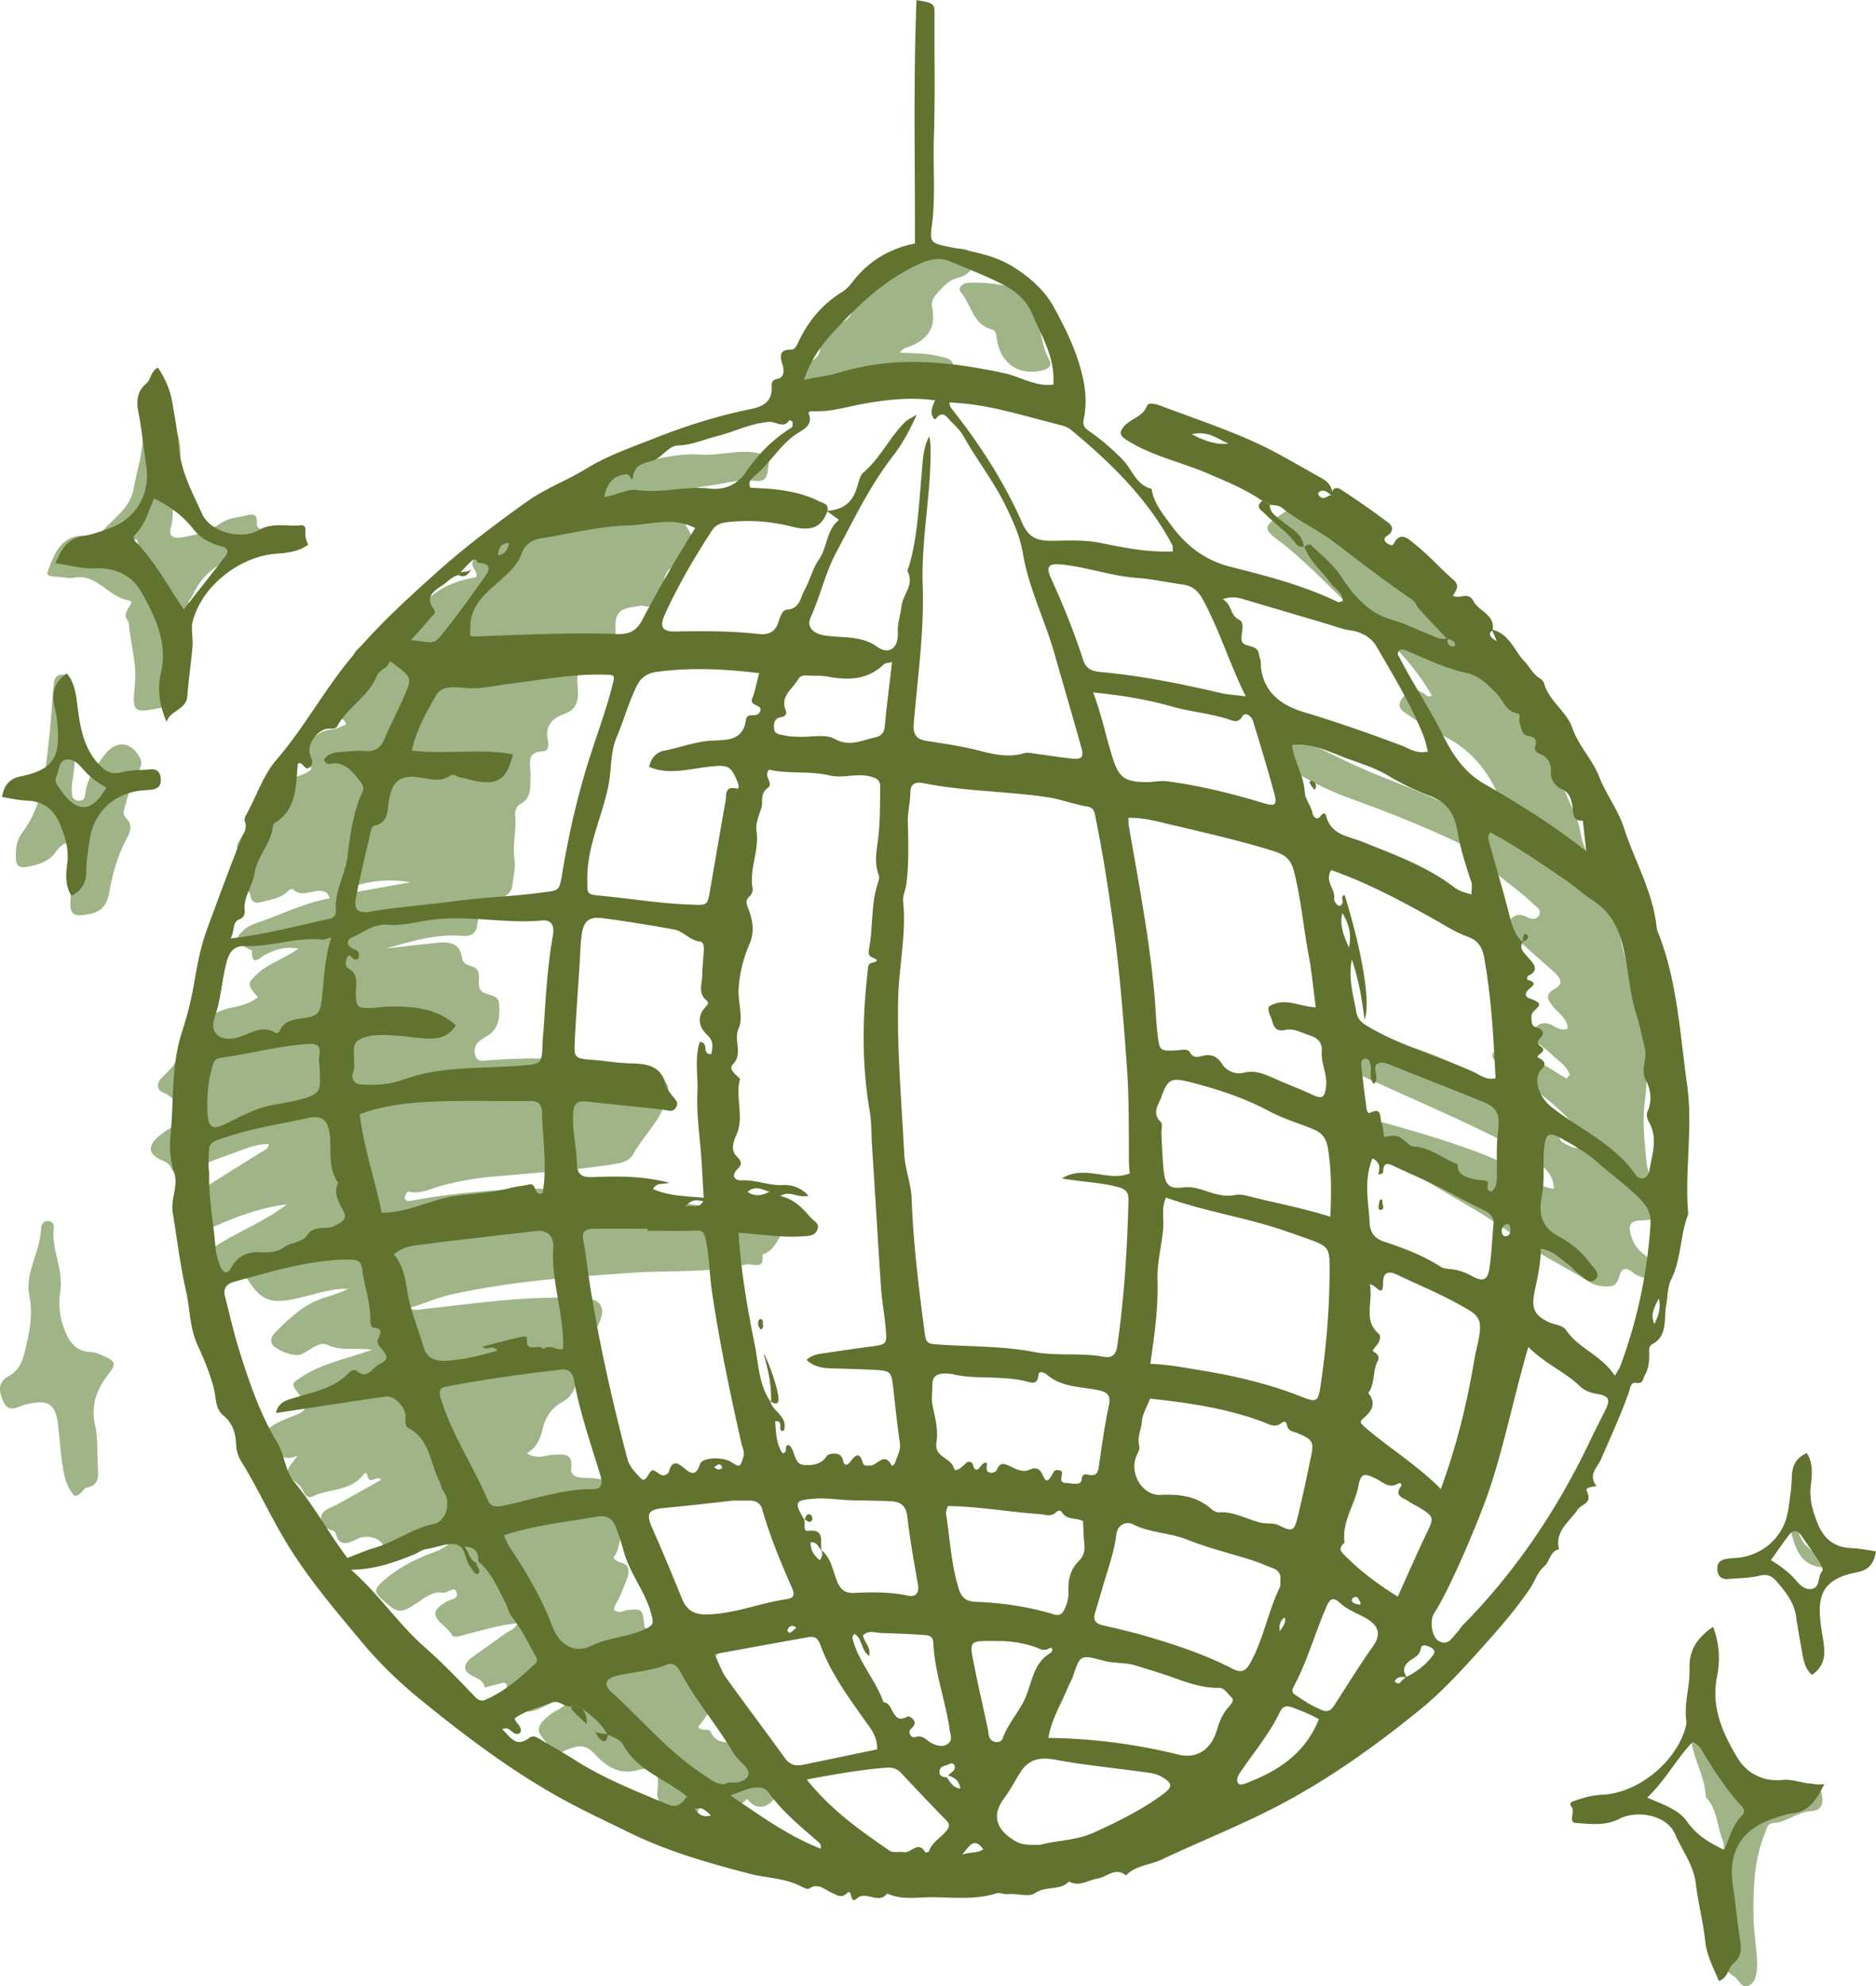 <svg xmlns="http://www.w3.org/2000/svg" id="Layer_2" data-name="Layer 2" viewBox="0 0 487.53 516.07"><defs><style>.cls-1,.cls-2{fill:#9fb587;stroke-width:0}.cls-2{fill:#62722f}</style></defs><g id="Layer_1-2" data-name="Layer 1"><path d="M96.58 350.66c-4.46-.56-7.95.46-11.47-1.23-2.18-1.05-4.63 1.49-6.93 2.5-1.71.75-6.99-1.26-7.58-2.95-.41-1.17.26-2.12 1.04-2.91 3.73-3.75 7.55-7.36 12.79-8.95 2.04-.62 4.07-1.28 6.01-2.28-4.84-.08-9.32 1.7-13.94 2.66-5.96 1.23-8.67.45-11.94-4.77-1.06-1.69-2.15-2.09-3.45-1.36-3.61 2.03-5.32-1.23-7.51-2.66-1.51-.98-.61-2.79.62-3.68 2.04-1.49 4.24-2.79 6.47-3.99 4.7-2.53 9.55-4.8 13.85-8.11-6.54.76-12.59 2.99-18.52 5.59-2.36 1.03-3.91 2.8-6.48-.86-2.7-3.84-3.66-4.27.49-7.02 6.03-3.99 12.22-7.75 18.35-11.6.6-.37 1.37-.56 1.5-1.81-3.94-.02-7.34 1.79-10.85 2.96-3.61 1.2-7.09 2.8-10.62 4.25-1.68.69-3.17.94-4.04-1.16-.46-1.1-1.46-1.42-2.48-1.89-3.34-1.57-3.57-3.5-.82-6.01 2.18-1.99 4.86-3.15 7.49-4.4 1.28-.61 2.53-1.26 3.85-2.32-4.86 1.26-6.54-3.57-10.05-4.81-1.72-.61-1.56-2.61-.47-3.68 2.34-2.3 4.8-4.39 4.53-8.1 4.04-3.77 7.02-8.86 13.07-10.1 2.61-.54 5.32-1.08 7.54-2.87-2.86-3.26-2.86-3.69.13-6.34 2.85-2.53 6.62-3.59 10.42-6.3-3.73-.68-6.21.38-8.71 1.63-1.32.66-3.47 3.33-3.42-1.03 0-.25-.9-.5-1.37-.77-3.06-1.77-3.12-2.51-.57-4.77 1.28-1.14 2.84-1.59 4.37-2.13 5.9-2.09 11.55-4.88 17.77-5.98-.49-1.71-1.2-1.78-2.21-1.92-2.39-.32-4.85 1.73-7.2-.32-.62-.54-1.24.25-1.8.74-1.71 1.5-3.94 1.76-6.02 2.35-1.43.41-3.02.64-3.33-1.51-.19-1.36-1.21-1.56-2.2-2.04-3.04-1.47-3.12-2.11-.66-4.42 1.32-1.24 2.73-2.38 4.02-3.5.18-.54 0-.72-.5-.8-5.02-.76-5.06-1.09-2.71-5.04 1.68-2.83 3.85-4.16 7.04-4.18 1.05 0 2.17-.03 3.05-.87-4.39-3.08-4.42-4.1-.23-7.37 1.28-1 2.46-2.15 4.06-2.71 1.36-.47 2.78-.85 3.92-1.91-.04-1.65-2.19-.99-2.54-2.33-.39-1.52.89-2.24 1.42-3.34 1.38-2.82 3.43-4.46 6.65-4.73 1.19-.1 2.33-.82 3.54-1.27-.35-2.21-3.67-1.49-3.34-3.94.24-1.78 1.56-2.78 2.63-4 1.46-1.66 2.92-3.18 5.16-3.83 1.06-.31 1.81-1.18 2.13-2.31-.15-.31-.21-.75-.45-.9-1.3-.83-3.58.07-4.09-2.04-.54-2.23 1.69-2.99 2.8-4.3 2-2.35 4.98-2.87 7.69-3.83 1.53-.54 3.17-.77 4.75-1.19 1.38-.37 2.91-.1 4.16-1.01-2.34-3.49-2.26-3.45.55-5.87 3.42-2.95 7.5-4.29 11.8-5.06.67-1.72-2.06-2.92-.55-4.54 1.73-1.86 3.46-3.92 6.1-4.31 3.22-.48 6.22-2.06 9.61-1.75.99.09 2.14-.41 3.07-.91 1.61-.88 2.77-2.14.79-3.74-2.15-1.75-1.43-2.79.48-4.13 2.43-1.7 4.94-2.92 7.93-3.3 2.86-.37 5.65-.88 7.47-3.75 1.06-1.68 3.2-2.51 5.15-2.85 6.03-1.07 11.87-3.03 18.2-2.56 4.82.35 9.64-1.36 14.59-.47 2.03.37 3.66.42 3.17 3.09-.39 2.07-.05 4.66-3.51 4.21-4.6-.59-8.99 1.02-13.49 1.44-2.18.21-3.25 1.15-3.47 3.36-.16 1.61-.64 3.2-1.05 4.78-.23.9-.28 1.59.3 2.5 3.11 4.87 2.43 7.47-2.9 9.83-1.99.88-2.85 2.21-3.07 4.04-.18 1.48-.6 2.7-1.32 4.02-.94 1.72-1.56 3.25-3.98 2.49-.63-.2-1.42.13-2.14.21-4.22.46-5.36 1.78-5.15 5.96q.29 5.59-4.5 7.65c-5.58 2.4-5.69 2.41-5.29 8.34.2 2.97-.78 4.99-3.56 5.95-3.43 1.18-5.03 3.33-4.2 7.02.26 1.15.02 2.63-1.18 2.65-4.95.08-3.22 3.99-3.36 6.23-.18 2.93.49 5.79-2.74 7.55-1.01.55-1.38 1.88-1.26 2.89.43 3.76-.8 7.45-.18 11.26.36 2.24-.3 4.66-.57 6.99-.22 1.9-1.58 2.79-3.24 3.26-3.51 1.01-5.42 3.31-5.88 6.92-.32 2.5-1.71 3.03-4.22 2.85-6.72-.5-13.13 1.5-19.54 3.32 4.29-.49 8.58-1.03 12.88-1.45 3.2-.31 6.36-.41 6.96 3.97.1.72.59 1.32 1.31 1.64.33.15.66.31 1.01.4 3.47.92 1.26 4.09 2.36 6 1.17 2.03 4.77.93 4.94 3.68.19 3.04.21 6.28-2.85 8.31-.76.5-1.57.93-2.27 1.49-1.29 1.04-1.54 2.48-.99 3.94.6 1.59 2.03 1.13 3.28 1.04 9.07-.61 18.13-.82 27.16.62 5.58.89 11.03 2.28 16.37 4.09 3.89 1.32 3.66 1.83 2.53 5.93-1.49 5.45-5.84 9-8.37 13.75-1.15 2.15-3.81 2.44-6.23 2.8-10.24 1.5-20.55 2.16-30.84 3.1-4.19.38-8.26 1.12-12.31 2.17-2.93.76-5.69 2.39-8.95 1.7-.62-.13-.9.99-1.11 1.65.39.96 1.21.77 1.86.65 13.26-2.4 26.63-3.34 40.09-3.03 10.01.23 19.85 1.89 29.69 3.56 1.98.34 3.93.64 5.94.68 1.49.03 3.27.18 3.89 1.51 1.44 3.07 4.05 2.49 6.52 2.68 2.71.21 5.48-.08 8.09.89 1.64.61 2.33 1.62 1.34 3.35-1.08 1.89-2.17 3.72-4.45 4.38.78 4.25-2.73 2.22-4.17 2.56-9.79 2.32-19.86 1.5-29.79 2.18-15.77 1.08-31.47 2.21-46.94 5.66-3.57.8-6.85 2.31-10.95 3.52 1.9.81 3.18.3 4.45.16 12.8-1.37 25.56-3.33 38.49-2.77.54.02 1.1 0 1.63.06 2.09.26 4.61-.14 5.53 2.42.72 2-1.4 6.32-3.37 7.47-.94.55-2.01.87-2.91 1.47-1.35.91-1.8 1.9-.78 3.63 2.01 3.4.63 9.89-2.82 11.75-3.22 1.73-4.75 4.11-5.54 7.48-.52 2.24-1.43 4.46-4.02 6.06 2.72 1.69 5.02.4 7.18.34 2.63-.08 4.82-.3 4.35 3.46-.23 1.85 1.23 2.43 2.85 2.53 1.09.07 2.19.05 3.26.18 3.44.43 3.57.64 2.73 4.04-.17.7-.29 1.42-.5 2.12-.66 2.18-.19 3.52 2.4 3.62 3.01.12 3.64 1.49 2.51 4.33-.85 2.14-.74 4.64-2.28 6.41.92 1.8 3.41.93 3.85 2.97.34 1.58-.45 2.83-.94 4.17-.43 1.19-.98 2.34-1.46 3.52-.41.99-1.33 1.76-1.25 2.99 1.18 1.06 2.38.15 3.56.03 3.71-.38 3.83-.26 4.27 4.05.03.31.35.59.62 1.02 3.21-.22 6.29-1.36 9.43-2.18 2.46-.64 4.93-1.31 7.51-1.16 3.48.2 3.96 1.05 3.32 4.42-.77 4.09-2.45 7.53-6.12 9.73 4.24 4.72 3.97 9.12-.73 14.38.62 1.54 2.65.28 3.16 1.3 1.41 2.79 3.47 3.13 6.28 2.59 2.51-.49 3.41.79 3.33 3.48-.11 3.98.14 3.99 4.34 4.36.9.08 1.81.11 2.71.2.78.08 1.64.51 1.55 1.22-.29 2.33-.63 4.83-2.43 6.48-1.52 1.39-3.54 1.81-5.33.15-.38-.36-.93-1.13-1.17-.82-2.67 3.49-6.39-.22-9.28 1.42-1.08.61-2.67-.3-3.36 1.89-.41 1.3-2.96.79-4.5.27-1.35-.46-2.57-1.31-3.88-1.93-1.7-.8-2.29-1.92-2.04-3.9.62-4.79-.67-6.59-5.03-5.39-5.19 1.43-8.59-1.27-11.25-4.16-2.56-2.79-4.51-2.14-7.1-1.19-1.16.42-2.74 1.7-3.47.72-1.13-1.5-2.42-2.9-3.45-4.38-1.58-2.25.67-3.88 2.31-5.34 1.46-1.29 3.76-1.49 4.94-4.06-3.07.05-5.3 1.4-7.64 2.48-4.73 2.2-8.64-.75-8.47-6.33-.63-.67-1.34-.29-2.02-.13-1.23.29-2.45.62-3.68.93-.51-2.52-3.21-2.5-4.55-3.95-1.21-1.31-.25-2.77 1.01-3.7 2.92-2.16 5.91-4.22 8.86-6.35 1-.73 2.37-.98 3.23-2.68-4.88.42-9.24 1.84-13.66 2.94-1.21.3-2.94 1.07-3.57-.06-1.09-1.94-3.4-2.88-4.07-4.77-.58-1.64 1.27-2.77 2.66-3.66 1.12-.71 3.52-.7 2.71-2.63-.66-1.57-2.22.49-3.66.24-2.59-.45-4.63 1.42-6.78 2.81-4.14 2.67-4.85 2.5-8.25-.5-2.74-2.42-2.93-3.04-.39-5.32 3.4-3.04 7.39-5.24 11.64-6.9 1.85-.72 3.77-1.27 5.84-3.04-4.49-.08-8.05 1.64-11.78 2.39-2.26.46-4.04 1.6-5.62-1.72-.87-1.81-3.99-3.03-6.79-1.66-2.38 1.17-4.84 2.18-5.69-1.78-.03-.13-.26-.26-.42-.32-1.62-.68-3.77-.9-3.29-3.5.41-2.18 2.46-2.43 4.01-3.29 3.79-2.08 7.55-4.21 11.71-6.54-1.33-1.16-2.64.98-3.42-.29-.37-.6-.22-2.36-1.4-.87-3.41 4.3-8.9 3.42-13.16 5.55-.87.43-1.79-.06-2.19-1.05-.35-.85-.81-1.57-1.54-2.18-3.6-2.99-3.58-3.01-.05-7.38-3.85 1.71-5.54-.77-7.81-2.47-2.29-1.72-1.61-3.04-.09-4.34 2.09-1.79 4.7-2.71 7.24-3.71 3.07-1.21 3.38-2.36 1.36-4.95-2.56-3.29-2.52-3.22.69-5.25 5.15-3.27 11.08-4.42 17.82-6.78zm-5.49-120.14.42 1.42c5.05-.9 10.09-1.8 15.14-2.71-5.44-.94-10.6-.39-15.55 1.29zm316.84 48.7c-.85-2.49-3.19-3.74-4.93-5.47-1.02-1.02-2.27-1.81-3.32-2.81-.9-.86-2.04-1.79-1.13-3.25.94-1.53 2.23-2.27 4.14-1.64 1.45.48 2.64 2.03 4.73 1.19-.15-2.73-2.44-3.97-3.8-5.69-1.5-1.89-2.23-3.16.47-4.65 2.37-1.31 1.4-2.89-.19-4.3-3.27-2.88-6.51-5.79-9.75-8.71-1.32-1.19-3.28-2.3-2.02-4.43 1.01-1.7 2.67-2.3 4.69-1.2 1.16.63 2.61.84 3.25-.72.51-1.26-.76-1.81-1.51-2.57-4.44-4.47-10.23-7.42-14.01-12.69-.97-1.35-2.95-2.05-4.58-2.84-9.49-4.59-19.3-8.45-29.2-12.02-6.73-2.43-12.92-5.76-18.79-9.76-2.35-1.6-2.39-2.26-.48-4.11 2.01-1.95 4.15-2.64 6.9-1.32 7.03 3.37 13.97 6.99 21.23 9.78 10.44 4.02 20.49 9.07 31.13 12.33 1.57-1.26.55-2.45.2-3.55-2.84-8.84-7.83-15.86-16.52-19.93-2.94-1.38-5.7-3.22-8.4-5.05-1.39-.94-3.36-1.93-1.71-4.3 1.79-2.57 3.09-2.93 5.73-1.33.56.34.91 1.17 2.04.51-3.94-6.81-9.13-12.6-15.06-17.58-8.77-7.36-16.13-16.23-25.34-23.12-3.26-2.44-3.03-3.29.24-5.63 4.58-3.26 4.44-3.02 9.5-.04 3.98 2.34 7.42 5.2 10.57 8.47 5.25 5.44 12.29 8.35 18.13 12.95 3.59 2.83 6.38 6.17 9.22 9.77 3.66 4.64 5.88 10.2 11.01 14.08 8.64 6.52 12.54 16.64 16.49 26.43 1.35 3.34 3.31 6.6 3.82 10.07.49 3.33 2.02 6.01 3.2 8.95 1.23 3.05 2.62 5.96 4.92 8.35 1.21 1.26 1.74 2.96 1.74 4.49 0 7.2 2.87 13.69 4.59 20.47 2.32 9.09 3.6 18.27 2.33 27.7-.7 5.22-.07 10.49.4 15.7.27 3.05 1.97 5.76 3.46 8.5 2.35 4.32.72 6.7-4.25 6.8-3.42.07-4.15 1.1-3.09 4.36.52 1.59 1.37 2.93 2.69 4.01.83.69 1.68 1.43 2.28 2.31.71 1.05 1.38 2.5.65 3.57-1.02 1.5-2.65.63-3.96.13-.82-.32-1.49-1.03-2.27-1.47-.96-.54-1.78-.25-2.23.75-.64 1.43-.64 3.37-2.84 3.51-1.84.12-3.66-.11-5.24-1.11-6.13-3.88-12.75-6.91-18.57-11.34-7.23-5.51-15.29-9.76-23.04-14.45-6.71-4.06-13.96-6.99-21.57-8.95-1.41-.36-3.16-.46-3.7-1.93-.53-1.44-1.72-3.05-.73-4.64.99-1.58 2.55-2.64 4.57-2.43 1.26.13 2.5.44 3.73.76 9.14 2.37 18.22 4.98 27.14 8.1 5.49 1.92 10.87 4.07 15.65 7.53 2.03 1.47 4.27 2.69 7.27 3.13-.04-3.61-2.33-5.42-4.53-7.18-4.14-3.32-9.04-5.42-13.74-7.72-9.29-4.55-18.81-8.63-28.22-12.92-2.81-1.28-5.71-2.42-8.04-4.52-1.48-1.33-1.67-2.63.07-4.05 3.13-2.56 6.39-3.88 10.55-2.63 9.48 2.85 18.83 5.76 26.7 12.28 4.31 3.58 9.29 6.34 13.92 9.55 1.77 1.23 3.79 2.21 4.88 4.25.17.32.37.7.66.85 1.58.85 3.66 2.17 4.98 1.04 1.69-1.45.14-3.28-1.08-4.68-4.46-5.09-9.74-9.23-15.25-13.1-1.78-1.25-3.57-2.5-5.28-3.86-.78-.62-2.08-1.23-1.41-2.56.77-1.53 2-2.68 3.89-2.37 1.66.27 2.92 1.42 4.3 2.28 3.63 2.25 7.27 4.48 10.91 6.71l.83-1.07zM46.86 119.2c-.3 1.98-.43 5.3-1.36 8.38-.97 3.19-.17 6.46-1.14 9.64-.47 1.52.11 2.89 2.79 2.42 3.61-.64 6.98-1.38 10.01-3.57 1.78-1.29 4.02-1.6 6.17-2 1.72-.32 3.67-1.35 3.43 2.03-.09 1.33 1.65 1.76 2.74 2.37 1.95 1.1 1.4 2.37.08 3.4-1.88 1.48-4.15 2.17-6.49 2.65-6.08 1.23-10.54 4.55-13.1 10.3-.29.66-1.13 1.29-1.06 1.86.63 5.5-2.35 10.62-1.62 16.09.24 1.82.2 3.59-.1 5.4-.52 3.13-1.69 5.03-5.32 5.73-7.33 1.4-7.58 1.37-6.82-6.29.5-5.09-1.08-10.01-1.53-15.03-.05-.53-.15-1.18-.47-1.54-1.75-1.96 2.56-4.69.4-5.04-5.37-.86-8.31-7.12-14.36-5.9-1.03.21-2.17-.07-3.25-.16-4.55-.36-4-.14-2.4-4.18 1.99-5.02 4.97-7.21 10.29-6.47.79.11 2.01-.27 2.49-.86 3.01-3.69 7.59-6.19 8.51-11.51.8-4.62 2.4-9.08 2.35-13.86-.03-2.56.9-5 1.9-7.33 1-2.34 2.93-2.65 3.9-.48 1.81 4.08 4.43 7.97 3.98 13.98zm-11.3 20.9c-3.26.55-3.63 3.1-4.72 5.15 1.49.92 2.75 2.26 5.02 2.22.19-2.4.59-4.67-.3-7.37zm198.27-48.48c3.56.19 6.77.08 9.85.87 1.87.48 4.27.44 4.09 3.34-.16 2.56-2.59 4.68-5.33 4.04-5.44-1.27-10.85-.03-16.26-.38-4.88-.31-9.27 1.26-13.49 3.55-1.99 1.08-4.04 2.93-5.97-.29-1.96-3.28-1.69-4.72 1.75-7.22.88-.64 1.79-1.23 2.69-1.85 1.46-1.01 2.4-2.26 1.66-4.14-.92-2.34.21-3.23 2.34-3.82 1.36-.38 2.59-1.28 3.84-2.02 1.67-.99 2.96-2.25 2.14-4.42-.87-2.33.27-3.21 2.31-3.94 2.51-.9 4.74-1.98 6.02-4.91 1.12-2.57 4.55-2.7 7-3.75 3.53-1.51 7.43-1.69 11.2-2.05 2.05-.2 4.95-.23 5.38 2.42.41 2.52-1.5 4.52-4.01 5.11-2.55.6-3.99 2.39-5.55 4.12-.87.97-1.56 2.14-1.27 3.47 1.32 6.12-1.91 9.11-7.22 10.77-.29.09-.5.45-1.19 1.09zM19.64 190.33c-.03 4.36-.13 8.7-.88 13.02-.18 1.05-.11 2.16 0 3.23.08.76.63 1.3 1.42 1.43 1.08.18 1.83-.34 1.93-1.38.39-4.2 2.7-7.42 5.15-10.6 2.95-3.84 6.98-3.39 9.16 1.02.67 1.35.07 2.48-.52 3.59-1.38 2.57-2.5 5.24-3.18 8.08-.29 1.21-1.1 2.68-.11 3.65 2.33 2.27.97 4.2-.11 6.32-2.14 4.23-3.34 8.77-4.16 13.41-.52 2.95-1.89 4.75-5.12 5.4-3.94.78-5.16.28-4.92-3.62.22-3.43.96-6.82 1.41-10.23.2-1.53 1.28-3.49-.64-4.41-1.96-.94-3.51.61-4.54 2.07-1.74 2.48-4.27 3.26-6.96 3.81-2.86.58-3.5-.03-3.47-3.08.02-2.04.42-4.04 1.65-5.67 5.36-7.02 5.97-15.4 6.92-23.67.54-4.68.8-9.38 1.22-14.07.13-1.43.13-3.19 2.03-3.34 1.99-.16 2.81 1.48 3.22 3.11.66 2.66.55 5.4.51 8.12-.02 1.27 0 2.54 0 3.81zm421.3 255.12c5.24 4.66 6.97 11.77 11.97 16.74 3.2 3.18 6.06 4.07 10.12 2.6 2.02-.73 4.2-1.11 6.34-1.4 2.32-.32 3.76.69 4.14 3.18.37 2.44-.32 3.88-2.96 4.02-3.48.18-6.18 2.86-9.64 3.07-1.75.11-1.76 1.55-2.23 2.66-2.87 6.85-3.05 14.11-2.98 21.35.03 3.6.58 7.2.87 10.8.07.9.12 1.81.04 2.71-.16 1.82-.32 3.9-2.15 4.7-1.97.87-2.53-1.57-3.82-2.37-3.17-1.95-4.67-5.07-4.95-8.62-.42-5.34-2-10.59-1.22-16.01.2-1.38.24-2.55 1.53-3.78 1.88-1.78 2.48-4.89 1.63-7.09-1.42-3.7-1.39-8.03-4.34-11.12-.15-7.16-6.24-13.53-2.78-21.16.06-.14.29-.2.42-.28zM19.36 388.64c-2.22-2.35-2.78-5.56-3.23-8.75-.46-3.23-.65-6.49-1.05-9.73-.65-5.29-2.48-6.57-7.6-5.42-.53.12-1.08.2-1.58.4-1.87.72-3.72 1.81-5-.96-1.39-3.02-1.35-5.13 1.29-6.6 2.73-1.52 3.61-3.71 4.27-6.45 1.16-4.78 2.21-9.52 1.17-14.47-.58-2.74 0-5.44.79-8.04.95-3.12 2.16-6.15 2.26-9.47.03-.94.52-1.82 1.56-1.92 1.09-.1 1.89.79 1.76 1.65-.82 5.68 2.58 10.89 1.67 16.6-.44 2.79-.24 6 .54 8.41 1.05 3.26 2.63 7.37 7.56 7.41 1.04 0 2.09.58 3.09.99 3.17 1.31 3.43 2 1.41 4.61-3.08 3.97-4.75 8.08-3.56 13.35.83 3.66.48 7.57.74 11.37.16 2.3.16 4.29-2.82 4.86-1.14.22-1.41 2.14-3.3 2.17z" class="cls-1"/><path d="M256.03 73.52c-.34-.04.02.01.37.04 9.28.78 11.72 2.83 13.82 11.93.61 2.64.97 5.31 2.33 7.72 1.05 1.86-.06 2.64-1.69 3.03-6.12 1.46-10.91-1.77-11.83-8.27-.17-1.2-.12-2.07-1.38-2.41-4.91-1.32-5.22-6.48-7.95-9.63-.94-1.09.41-2.15 1.36-2.36 1.36-.3 2.84-.08 4.96-.08zM474.91 407.2c-6.12.3-9.07-3.7-9.99-13.22 2.56 2.2 2.32 5.46 4.27 7.37 1.87 1.82 3.65 3.73 5.72 5.86z" class="cls-1"/><path d="M387.69 163.59c4.58.99 5.83 5.53 8.61 8.4 1.3 1.34 2.12 3.24 3.9 4.28.44.26.92.74 1.05 1.21 1.25 4.68 5.89 7.33 7.36 11.64 1.6 4.69 5.16 8.07 6.94 12.6 1.8 4.61 4.98 8.72 6.48 13.39 2.8 8.68 7.59 16.72 8.52 26.02.07.7.45 1.37.7 2.04 4.69 12.44 5.35 25.59 7.18 38.58 1.59 11.29-.69 22.48.31 33.69-2.17 5.52-1.74 11.68-4.51 17.15-.88 1.73-.83 4.5-1.23 6.57-.65 3.34.51 7.83-3.54 10.05-1.05.58-.89 1.41-.87 2.29.03 2-.06 3.9-1.12 5.77-.6 1.06-.41 2.35-2.36 2.03-1.34-.22-1.45 1.38-1.78 2.34-2.1 5.99-4.77 11.73-7.28 17.55-.87 2.01-3.41 3.95-1.24 6.79.32.42-3.12.08-2.42 1.52 1.56 3.18-1.38 3.22-2.39 4.73-2.1 3.14-6.02 5.58-4.85 10.3-2.36.53-2.41 3.16-3.64 4.23-2.05 1.78-2.62 4.08-3.96 6.06-3.91 5.75-8.53 10.96-13.19 16.14-4.82 5.35-9.67 10.63-15.26 15.18-10.78 8.77-21.99 16.88-34.22 23.58-10.7 5.87-22.06 10.27-33.07 15.46-3.01 1.42-6.68 1.46-9.2 4.11-2.68-2.31-4.91.38-7.31.77-2.49.4-4.79 2.28-7.48.79-2.38 2.46-6.03 1.07-8.84 3.03-1.6 1.12-4.66 0-7.08.26-.98.11-1.97-.52-3.14-.16-5.5 1.71-11.18.96-16.8.96-3.83 0-7.73.76-11.41-.98-2.2 2.95-5.5-.81-7.81 1.26-2.13 1.91-1.06-2.86-2.66-1.31-1.52 1.46-2.67.38-3.91-.13-1.9-.77-3.51-2.75-5.93-1.06-.36.25-1.36-.24-1.98-.56-4.18-2.21-8.95-2.15-13.4-3.31-10.66-2.78-21.18-5.75-31.1-10.6-5.68-2.78-11.42-5.45-16.98-8.47-13.37-7.27-25.45-16.38-37.24-25.97-5.65-4.59-10.87-9.59-15.45-15.09-6.62-7.95-13.36-15.81-18.92-24.7-4.57-7.31-8.03-15.16-12.56-22.44-.73-1.18-1.18-2.71-1.24-4.1-.14-3.05-.83-5.67-3.34-7.72-2.16-1.77-1.83-4.51-2.44-6.95-.98-3.9-2.58-7.69-4.27-11.37-2.07-4.53-1.93-9.47-3.01-14.18-1.53-6.65-2.3-13.48-3.43-20.22-.57-3.43 1.47-6.88.44-10.12-1.08-3.39-1.36-6.68-1.01-10.1.92-8.93.13-18.05 3-26.75 1.43-4.34 2.51-8.9 3.25-13.26.8-4.65 1.68-9.16 3.31-13.56 2.82-7.6 5.6-15.22 8.58-22.76.66-1.67 1.92-3.07 1.19-5.04-.27-.73.12-1.31.48-1.98 2.57-4.7 4.3-10.09 7.71-14.04 6.32-7.33 11.08-15.71 16.9-23.36 7.23-9.5 15.84-17.34 24.63-25.24 7.46-6.7 15.39-12.64 23.51-18.46 4.87-3.48 10.43-5.49 15.48-8.6 5.45-3.36 11.68-5.51 17.68-7.88 8.08-3.19 16.36-5.83 24.88-7.56 3.43-.7 5.81-1.92 5.63-5.88-.05-1.12.12-1.75 1.66-2.06 1.54-.31 1.66-2.1 1.16-3.65-.68-2.09-.96-3.92 2.24-3.9.94 0 1.4-.95 1.8-1.82 2.56-5.45 6.18-9.92 11.41-13.13.83-.51 1.88-1.51 2.65-2.52 4.13-5.46 9.66-8.78 16.31-10.1.05-21.18-.44-42.17.41-63.25 4.77.85 4.7.85 4.68 4.36-.06 10.51.18 21.04-.17 31.54-.26 7.74.52 15.5-.59 23.23-.54 3.8.18 4.11 4.17 4.92 5.8 1.18 11.9 2.08 16.93 5.2 4.18 2.59 8.22 6.05 10.63 10.47 2.22 4.07 4.36 8.23 5.93 12.71 1.91 5.44 3.05 10.79 1.88 16.43-.34 1.64.21 2.31 1.33 3.09 3.15 2.17 6.03 4.65 8.71 7.38 2.52 2.56 3.49 6.65 7.58 7.66.56 3.72 2.92 6.48 5.03 9.38 3.95 5.42 8.91 9.25 15.62 10.92 9.49 2.37 18.97 4.86 27.85 9.14.23.11.63-.15 1.19-.29-.06-2.24-2.08-3.19-3.17-4.7-2.27-3.14-5.45-5.61-6.79-9.42l-.1.11c.56-.56 1.42-.9 1.92-.42 2.68 2.59 5.62 4.88 7.72 8.08 3.34 5.09 7.21 9.59 13.52 11.33 3.09.85 6 2.39 9.01 3.54 1.64.63 3.21 1.73 5.13 1.16 0 .34-.09.71 0 1.02.22.72.7 1.2 1.53 1.12.15-.01.4-.15.42-.25.14-.84-.49-1.16-1.09-1.45-.31-.15-.67-.2-1-.3-2.42-2.58-4.87-5.13-7.24-7.75-.69-.77-.91-1.79-1.91-2.48-6.8-4.66-13.36-9.64-19.89-14.68-4.35-3.36-9.56-5.63-13.89-9.16-.92-.75-2.06-.52-3.09-.79-.65-.32-1.31-.63-1.96-.95-4.39-3.06-9.27-5.03-14.17-7.14-7-3.01-14.61-4.54-21.12-8.71-1.48-.95-2.12-1.76-.81-3.39 1.74-2.15 4.97-2.52 6.13-5.52.36-.94 2.33-.44 3.53.02 10.39 3.95 21.06 7.3 30.82 12.65 3.76 2.06 7.53 4.2 11.28 6.33 1.59.9 2.68 2.36 2.46 4.39-.16-.13-.31-.24-.46-.34-.88-.6-1.72-1.43-2.89-.63-.38.26-.35.6-.05.96 1.01 1.22 1.91.27 2.85-.11.15-.06.35.04.53.06-.18-1.97 1.11-2.33 2.33-1.53 4.21 2.75 8.35 5.63 12.36 8.66 1.34 1.01 1.15 2.43-.47 3.41-.77.46-.74 1.17-.08 1.73.54.47 1.52 1.01 1.86.31 1.77-3.61 4.19-.98 5.35-.07 3.62 2.84 6.71 6.36 10.18 9.4 1.84 1.61.64 2.77-.1 4.13 1.63 1.02 3.97-1.21 5.29 1.38 1.38 2.71 5.75 3.48 5.01 7.63q-1.83 1.15 1.09 2.82c-.48-1.12-.88-2.07-1.29-3.01zm-267.98-14.93c-.16.27-.34.52-.54.76-1.69.35-2.75 1.69-4.09 2.58-2.3 1.52-4.72 3-2.35 6.28.79 1.1-.34 1.63-.8 2.2-1.66 2.04-3.46 3.96-5.21 5.93 2.61-.25 5.62 1.46 7.3-.56 4.34-5.24 8.28-10.8 12.22-16.35 1.63-2.29.35-3.26-2.07-3.25-.27-.87-.93-1.1-1.54-.56-1.05.9-1.95 1.97-2.92 2.98zm126.31 313.08c.87 1.13 1.43 2.65 3.54 3.01-.27-2.32-1.67-2.91-3.13-3.44.55-.84 1.98-1.13 1.68-2.48a.868.868 0 0 0-1.27-.56c-.99.58-2.68.41-2.69 2.1-.01 1.14.91 1.39 1.88 1.38zm-94.69-17.76c-.67-.34-1.33-.68-2-1.02-2.18 1.47-3.84-1.59-6.15-.57-3.09 1.36-6.54 1.89-9.45 4.12.4 1.34 2.14 2.17 1.47 3.7-1.95 1.32-2.49-2.08-4.67-.89 2.1 1.94 3.51 4.88 6.98 2.24.87-.66 1.66-.38 2.48.12 3.1 1.86 6.27 3.6 9.31 5.55 7.58 4.85 15.9 8.11 24.15 11.55 2.71 1.13 3.79-.28 5.08-2.03-5.71-4.63-12.99-6.71-16.6-13.46-.73-1.37-2.53-1.96-4.05-2.58-1.56-2.85-3.97-4.88-6.56-6.72zm214.2-8.27c2.41-1.26 4.58-2.81 6.31-4.94.7-.85 1.55-1.74.18-2.62-.89-.56-2.58-1.11-2.76.09-.34 2.26-2.29 2.56-3.46 3.75-1.28 1.31-1.1 2.5-.19 3.78-.68 0-1.38-.12-2.03.02-.42.1-.77.57-1.12.9-.03.03.1.33.22.42.73.55 1.18.15 1.65-.45.31-.39.79-.64 1.19-.96zm-156.51-40.86-.12-.15c.52 1-.34 3.21 1.02 3.04 4.78-.57 3.04 2.99 3.6 5.1-.85-.73-1.05-2.27-2.87-2.13-.01 2.02.81 3.47 2.41 4.65.76-.99.71-1.81.35-2.66 2.6 2.06 3.01 5.35 4.11 8.12.95 2.37 2.3 3.15 4.38 3.05 4.7-.22 9.36-.29 14.02.71 1.91.41 3.04-.54 2.64-2.86-1.03-5.89-2.1-11.78-2.78-17.72-.32-2.81-1.78-3.81-4.16-3.94-3.55-.2-7.11-.15-10.67-.27-3.08-.11-6.19-.64-9.24-.41-5.25.4-5.37.88-2.7 5.47zm-84.69 10.88c-.1-1.94-.26-3.83-3.55-3.86 1.18 1.7 1.26 3.52 3.1 4.27-.26.98 1.45 1.77.29 2.86-1.14-.09-1.29-1.15-1.85-1.79-1.62-1.86-1.15-5.56-4.01-5.98-2.34-.35-4.89.87-7.37 1.22-1.33.19-2.3 1.02-3.46 1.49-5.08 2.03-10.2 3.86-16.25 3.92 7.17 6.24 12.19 14.01 19.1 20.07 4.56 4.01 8.79 8.41 12.99 12.81.93.97 1.71 1.35 2.74.92 5.08-2.14 9.11-5.77 13.1-9.46.44-.41.54-.89.26-1.42-2.03-3.78-3.94-7.64-6.61-11.03-.59-.75-.82-2.14-1.82-4.04-1.86-3.52-3.4-7.35-6.66-9.97zm271.53-160.84-.16-.17c-.96 1.84.27 2.65 1.34 3.96.96 1.17 3.63 3.29 0 4.89-.17.07-.19.96-.14.97 3.23.94.91 1.81.05 2.86-.6.72-.68 1.57.56 2.02 2.8 1.02 3.15 1.48 1.43 2.97-1.38 1.19-.88 2.15-.86 3.26.03 1.77 2.69.88 2.87 2.78.12 1.24-2.64 1.97-.36 3.6 1.71 1.23-1.89 2.25-.84 2.76 3.36 1.65.54 2.83.04 4.28-.98 2.81.71 6.48 3.61 8.73 7.26 5.63 15.98 9.41 21.53 17.24 1.38 1.94 3.35 1.32 3.75-1.11.69-4.12 2.23-8.3-.18-12.44-.42-.73-.69-1.94-.38-2.62 1.33-2.9.86-5.77-.43-8.31-1.42-2.78.47-5.35-.24-8.23-.71-2.87-1.25-5.87-2.17-8.72-1.98-6.12-2.05-12.58-3.8-18.82-1.42-5.04-3.66-8.34-7.77-11-2.41-1.56-4.53-3.56-6.91-5.18-6.38-4.35-12.74-8.72-19.51-12.37-.67.89-.56 1.59-.37 2.31 1.72 6.26 3.62 12.46 5.21 18.76.66 2.61 1.4 5.61 3.72 7.61zM214.82 132.76c3.32-.29 5.91-1.28 7.42-4.81.76-1.76 1.07-4.28 2.14-5.19 4.38-3.74 6.75-9 10.7-12.98.86-.86 2.08-1.37 3.14-2.04-1.76 4.04-3.8 7.7-6.25 10.86-5.98 7.75-10.12 16.45-14.68 24.98-2.86 5.35-4.08 11.27-6.59 16.74-1.19 2.59.61 4.27 3.48 4.76 4.61.78 9.41-.12 13.8 2.98 3.12 2.21 5.54.25 5.34-3.71-.12-2.4.7-4.57.95-6.79.35-3.06 3.41-5.66 1.6-9.06-.18-.34.26-1.02.41-1.54 2.2-7.68 2.49-15.61 3.21-23.49.31-3.42.31-6.87 1.97-10.08.38 1.42.38 2.82.38 4.22-.02 11.55-2.46 22.88-2.05 34.56.42 11.93-1.35 23.95-2.33 35.92-.23 2.78.71 4.01 3.38 4.42 4.3.66 8.63 1.29 12.84 2.33 4.1 1.01 8.06 2.15 12.33.88 1.13-.34 2.5.06 3.75.21 2.87.36 5.73.85 8.61 1.15 2.76.29 3.36-.32 2.65-2.84-2.28-8.14-4.66-16.25-6.98-24.39-2.49-8.75-6.68-16.99-8.2-25.99-.79-4.69-2.66-8.71-4.71-12.85-3.11-6.27-7.45-11.76-10.84-17.85-.69-1.23-1.97-2.49-3.1-3.61-1.15-1.14-2.16-3.13-4.04-.69-.26.34-.75-.42-.92-.96-.46-1.43.32-2.63.74-3.88-6.07-.89-11.96-.22-17.9.76-4.57.76-9.04 2.32-13.76 2.05-.65-.04-1.33.2-1.16.6 1.3 3.16-1.59 4.25-3.12 5.28-4.45 2.98-6.97 7.77-11.03 11.05-.78.63-1.69 1.48-.98 2.97 1.7.09 3.5.13 5.29.3 4.34.41 8.61 1.21 12.53 3.2.93.47 2.69.67 2.17 2.59-1.65 4.71-4.8 5.12-9.28 3.99-5.42-1.37-11.06-1.79-16.72-1.14-1.77.2-3.05.71-4.03 2.23-4.53 6.97-8.72 14.13-12.18 21.7-1.48 3.24-.73 4.52 2.65 4.47 7.22-.11 14.44-.18 21.62.65 2.82.33 4.51-.64 5.31-3.33.37-1.24 1.03-2.92 2.11-2.99 3.42-.21 3.5-3.15 4.61-5.13 1.41-2.52 2.05-5.52 3.69-7.85 2.29-3.27 1.89-7.72 5.27-10.33-1.24-.9-2.24-1.63-3.24-2.36zm-14.46 231.59-.16-.16c.72 2.59 4.28 3.7 3.65 7.02-.09.49-.24.69-.71.54-.98-.49.54-2.65-1.69-2.5.2 3.02.27 5.94 1.95 8.36 1.63-.36.11-2.08 1.59-2.17 1.86 1.38 1.11 5.04 4.03 5.2 2.12.11 4.51-.1 5.96-2.5.16-.26 3.54-1.48 4.11 1.35.33 1.63 1.28 1.07 1.78.43 1.35-1.71 2.42-3.05 3.4.24.24.81 1.22.62 1.91.62 1.83-.02 3.64-3.72 5.54 0 .08.16.74-.22.95-.89.51-1.65 1.47-3.06 1.18-5.01-.72-4.84-1.2-9.71-1.75-14.57-.44-3.85-.67-4.15-4.68-4.38-3.8-.21-7.61-.28-11.42-.4-2.35-.07-4.57-.44-6.38-2.21 1.48-1.34 3.1-1.53 4.72-1.76 3.93-.55 7.86-1.17 11.8-1.68 4.32-.56 4.4-.53 4.02-4.9-.3-3.43-.96-6.83-1.19-10.26-.85-12.46-1.56-24.92-2.37-37.38-.19-2.88-.08-5.74-.58-8.64-2.08-12.05-1.93-24.17-.53-36.29.1-.88-.04-1.98 1.06-2.24 2.06-.5 1.45-.85.05-1.44-1.06-.45-.89-1.53-.73-2.37 1.02-5.48.48-11.16 2.15-16.55.27-.87.66-1.65.3-2.59-1.14-3.02-.53-6.09-.14-9.13.59-4.49.49-9 .56-13.51.03-1.74-.64-2.29-2.4-2.79-3.62-1.04-7.18.54-10.74-.31-5.28-1.26-10.73-.32-15.75-1.52-1.61 1.84 1.37 3.54-.34 4.77-2.12 1.54-1.12 3.67-1.67 5.27-.65 1.92-1.51 4.15-1.25 5.78.82 5.18-1.95 10-1 15.11.11.6-.27 1.53-.74 1.95-1.39 1.25-.76 2.15-.22 3.66.99 2.77 1.53 5.61.13 8.81-1.61 3.68-2.63 7.93-2.82 11.79-.16 3.22 1.26 7.45.06 9.99-1.52 3.24 1.25 6.57-1.56 9.47-1.5 1.55 1.99 3.32 1.84 3.9-1.27 4.85 1.27 9.9-1.01 14.64-.77 1.61-1.29 3.74-.03 5.11 1.34 1.44 1.95 2.07.24 3.73-1.21 1.17-.98 2.86 1.36 2.74 3.62-.19 6.98 1.42 10.64 1.22 2.29-.13 4.62.61 6.64 2.78-2.78.72-4.76-1.5-7.34.05 3.63.83 5.81 3.19 7.94 5.66.79.92 2.29 1.39 1.72 3-.6 1.72-2.2 1.71-3.63 1.82-5.64.43-11.24-.56-16.88-.92.61 10.04 2.31 19.65 4.22 29.16 1 4.99 1.03 10.49 4.23 14.94zm93.25-59.48c-.3-2.1-.22-4.25-.23-6.39-.04-7.22-.02-14.47-.55-21.67-.85-11.55-1.72-23.1-3.26-34.59-1.32-9.86-2.8-19.68-4.79-29.42-.28-1.35-.23-2.93-2.22-3.25-3.52-.56-6.85-1.9-10.42-2.43-10.71-1.58-21.6-1.5-32.23-3.65-2.23-.45-3.3.43-3.32 2.29-.03 2.68-.74 5.41-.67 7.86.15 5.36.29 10.64-.36 15.99-.2 1.61-1.02 3.11-.85 4.71.86 8.44-1.11 16.72-1.3 25.12-.31 13.5.89 26.89 1.58 40.33.2 4.01 1.79 7.8 1.93 11.72.4 11.38 1.8 22.63 3.26 33.9.5 3.85.51 3.75 4.69 4.01 7.91.5 15.91.35 23.7 1.85 6.06 1.16 12.17.14 18.19 1.26 2.01.37 3.23-.29 3.59-2.79 1.81-12.59 2.63-25.25 2.91-37.95.05-2.35-1-2.91-3.1-3.45-4.46-1.15-9.08-1.21-14.2-2.15 6.03-3.66 11.95.99 17.67-1.29zm-160.27-108.9c-1.76 6.75-4 8.69-12.43 6.28-.68-.19-1.47-.17-2.03-.52-.71-.45-1.35-.54-1.99-.12-2.52 1.64-5.07.8-7.73.41-5.23-.76-7.31.92-8.11 6.13-.41 2.63-.13 5.56-3.71 6.39-.62.14-.9.99-1.07 1.76-1.24 5.65-2.66 11.26-3.78 16.94-.59 2.98.52 4.17 3.53 3.66 7.5-1.27 15.09-1.8 22.59-2.81 7.35-.99 14.75-1.17 22.08-2.17 4.42-.6 4.63-.19 5.38-4.75 1.55-9.43 3.62-18.74 6.4-27.87 2.1-6.9 4.7-13.65 6.53-20.64.91-3.51 1-3.32-2.51-3.38-8.09-.14-15.97 1.4-23.94 2.36-3.81.46-7.58 1.47-11.61 1.11-2.4-.22-6.16-.71-7.57 1.82-2.49 4.46-5.18 9-6.37 14.44 9.11 1.11 17.79-.63 26.34 1zm208.6 65.79c-.66-4.99-1.04-9.3-1.84-13.53-1.38-7.25-1.98-14.64-3.82-21.81-.72-2.82-1.97-4.23-5.16-5.24-9.32-2.93-18.82-5-28.29-7.27-3.11-.75-6.17-1.49-9.6-1.41.06.94.05 1.65.17 2.33 2.49 14.45 5.27 28.85 6.6 43.47.33 3.6.42 7.22.86 10.8.49 3.94.65 3.96 4.7 3.82 1.25-.04 2.97-.6 3.62.44 1.05 1.68 1.91 1.31 3.47.95 1.87-.43 3.59-.08 4.94 2.14.96 1.57 3.27 2.87 5.63 2.27 3.26-.83 5.86.58 8.72 1.83 2.94 1.29 5.97 2.4 8.89 3.79 2.81 1.33 3.41.9 3.78-2.01.4-3.14-1.32-5.99-1.11-9.06.17-2.46-1.07-3.6-3.21-4.28-2.06-.66-4.11-1.9-6.27-1.39-2.3.54-2.94-.68-3.41-2.34-.34-1.2-1.18-2.28-.91-3.67 3.79-2.59 7.64-.19 12.24.17zM71.73 367.14c.61-2.96 2.9-3.39 5.08-4.05 4.92-1.48 10.09-2.45 13.86-6.41.56-.59 1.5-.94 1.95-.54 2.8 2.44 4.11-.69 5.85-1.61 2.59-1.36 2.51-2.03.22-4.65-.54-.61-.72-1.32-.42-2.01.6-1.38 1.41-2.65-1.12-2.89-.65-.06-.96-1.05-.93-1.82.19-4.53-1.52-8.76-2.06-13.15-.32-2.6-1.38-2.75-3.51-2.74-10.27.04-19.92 3.08-29.67 5.72-2.16.58-3.05 1.79-2.48 3.98 1.17 4.51 2.17 9.08 3.56 13.53 2.61 8.35 5.39 16.68 9.94 24.2 2 3.31 2.05 7.45 4.48 10.37 5.12 6.17 8.92 13.23 13.79 19.72 2.31-.87 4.62-1.91 7.03-2.61 5.36-1.57 9.89-5.05 15.46-6.25 3.35-.72 4.56-5.76 2.41-8.6-.61-.81-.53-1.68-.92-2.41-2.54-4.74-2.47-11.01-8.2-13.92-.69-.35-.76-1.49-.65-2.48.32-2.67-2.81-6.03-5.31-5.66-9.35 1.36-18.68 2.81-28.36 4.27zm96.57-47.37v-.52c-4.71 0-9.41-.04-14.12.02-1.83.03-3.1.57-2.61 2.97.65 3.18.95 6.42 1.44 9.63 2.4 15.89 5.96 31.54 10 47.09.57 2.21 2.25 3.76 3.54 5.13 1.46 1.54 2.15-2.38 3.23-2.07 1.34.38 2.26 2.33 3.96.62.1-.1.08-.32.14-.48.82-2.5 1.91-2.39 3.82-.8 1.27 1.05 3.07 2.78 4.19-.9.58-1.92 6.02-1.94 8.1-.62 2.36 1.5 2.32 1.35 3.15-1.15.48-1.44-.18-2.47-.44-3.59-2.99-13.24-5.79-26.51-7.73-39.96-.65-4.48-.64-9.03-1.65-13.46-.33-1.48-.82-2.05-2.52-1.97-4.16.2-8.33.06-12.5.06zm14.58-8.54c-.3-4.74-.46-9.14-.88-13.52-.46-4.69-.97-9.38-.75-14.1.2-4.3-.82-8.74.64-12.94 2.64.41.23 3.28 2.96 3.21.34-1.72.68-3.32-.92-4.83-2.39-2.27-2.93-4.83-.54-7.48.55-.61.97-1.02.14-1.71-2.22-1.85-1.05-4.3-1.03-6.51.02-2.15.31-4.3.4-6.45.04-.9-.04-2.19-1.01-2.28-2.65-.26-4.25-2.67-6.66-3.11-6.17-1.12-12.36-2.13-18.57-2.95-3.69-.48-5.07.8-5.54 4.65-.31 2.51-.35 5.05-.51 7.58-.43 6.69-.94 13.38-1.25 20.07-.19 4.05.13 4.18 4.6 4.51 3.43.25 6.84.89 10.26.93 4.27.05 7.72.88 8.88 5.68.24 1.01 1.01 1.92 1.66 2.78.65.86 1.63 1.55 1.01 2.81-.77 1.57-2.01.92-3.28.77-6.66-.77-13.33-1.39-19.99-2.13-2.51-.28-3.42.5-3.57 3.25-.24 4.35.88 8.52.99 12.78.08 2.92 1.28 3.7 3.97 3.6 6.41-.23 12.84-.4 20.08 1.47-1.9.47-3.41-.09-4.27 1.64 4.18 1.83 8.57 1.81 13.16 2.26zm120.14-.07c-1.27 2.71-.5 5.47-.74 8.1-.41 4.45-1.6 8.91-1.47 13.27.22 7.41-.83 14.59-1.87 21.82 4.34.12 8.72.97 13.04 1.67 8.89 1.45 17.69 3.5 26.15 6.84 4.17 1.65 4.45 1.34 5.11-3.17 1.38-9.43 2.22-18.91 2.28-28.46.05-7.3.2-7.3-6.57-9.67-2.05-.72-4.09-1.46-6.15-2.14-9.78-3.21-20.01-4.78-29.77-8.26zm-184.57-44.73c-2.65 4.02-6.24 3.51-9.75 3.25-1.62-.12-3.22-.47-4.83-.56-3.67-.22-7.85-.63-10.74 1.14-2.29 1.4-.34 5.73-1.44 8.65-.45 1.18.37 2.68 1.84 2.82 3.71.34 7.55.05 10.96-1.11 2.74-.93 5.41-1.72 8.25-2.17 7.34-1.18 14.77-1 22.14-1.55 5.96-.44 5.96-.34 6.14-6.13.03-1.09.16-2.17.24-3.26.56-8.14.98-16.3 2.41-24.36.4-2.22 0-4.26-2.86-3.99-9.75.92-19.47-1.55-29.21-.1-3.59.53-7.24 1.51-10.78 1.21-3.83-.32-6.31 2.02-9.32 3.28-1.4.59-1.55 1.97.08 2.87.61.34 1.48.41 1.64 1.22.18.9.14 1.96-1.23 1.57-.53-.16-.95-1.45-1.59-.69-.7.83-.76 2.62 0 3.02 3.01 1.64 2.02 4.26 2.07 6.67.06 3.36.54 3.83 3.75 3.68 1.98-.09 3.95-.4 5.93-.39 5.89.03 11.63.64 16.33 4.92zm78.83-91.53c-9.24-1.14-17.85-1.51-26.54-.34-2.73.37-4.25 1.56-5.35 3.83-2.05 4.22-3.28 8.75-5.1 13.04-1.73 4.07-1.33 8.39-2.15 12.55-1.62 8.22-5.62 15.88-5.52 24.52.04 3.84-.3 3.87 3.76 4.26 7.73.76 15.4 2.01 23.18 2.28 4.26.15 4.26.37 5.01-3.98 1.33-7.66 2.61-15.33 4-22.98.27-1.51-.34-3.9 2.81-3.22.85.18.6-.89.32-1.6-1.74-4.36-2.52-4.57-7.24-4.08-5.2.54-10.47 2.29-15.75.08.51-2.3 1.73-3.8 3.91-4.22 3.92-.75 7.62-2.21 11.71-2.56 3.66-.31 8.73.52 9.53-5.46.27-2.01 2.65-.51 3.48-1.83 1.43-2.27-2.69-1.55-1.87-3.65.77-2 1.16-4.15 1.82-6.64zm154.02 74.37c-.95 5.44.47 9.39 1.12 13.44.31 1.93 1.22 2.88 3.01 3.94 8.6 5.1 18.25 7.69 27.27 11.75 1.8.81 3.6 2.39 5.97 1.73-.13-2.36-.24-4.51-.36-6.66-.45-8.27-1.15-16.51-2.61-24.68-.49-2.72-1.58-4.49-4.41-5.47-2.8-.98-5.37-2.66-7.99-4.13-8.85-4.96-17.77-9.76-27.35-13.12-1.84 2.9 1.2 4.96.75 7.47-.07.42.33 1.02.68 1.39.65.69 1.19.51 1.52-.4.23-.63-.67-1.59.54-2.01 4.53 14.64 6.86 28.17 5.17 32.42-.68-5.38-1.43-10.04-3.29-15.67zM208.94 98.68c3.68-.74 6.55-1.07 9.27-1.9 14.3-4.35 28.49-2.88 42.77.18 4.23.9 8.11 3.59 12.77 2.95.46-7.04-3.04-12.57-5.53-18.4-1.42-3.32-4.04-5.69-7.02-7.28-4.59-2.44-9.49-4.29-14.29-6.32-2.78-1.17-5.35-.53-8.06.7-9.08 4.1-16.06 10.87-22.59 18.02-2.95 3.23-5.66 7-7.32 12.05zm188.24 251.3c-3.93 13.37-6.3 25.97-10.48 38.08-2.12 6.15-9.58 24.29-13.98 31.06-1.25 1.92-.64 6.27 1.18 7.25 2.52 1.37 3.5-.94 4.82-2.29.5-.51.82-1.21 1.32-1.72 13.98-14.13 24.84-30.41 33.34-48.33 1.24-2.61 2.6-5.17 3.86-7.77 1.01-2.09 1.36-3.49-1.9-4.04-1.43-.24-3.36-.67-4.75-2.04-3.81-3.73-8.92-5.69-13.41-10.22zm-64.46 60.44c.23-1.36-.43-2.44-2.05-3.02-1.7-.61-3.34-1.4-5.06-1.95-5.68-1.81-11.52-3.19-17.04-5.41-4.57-1.84-9.58-1.71-14.05-3.95-2.14-1.07-4.15.37-4.4 2.5-.55 4.58-2.13 8.88-3.41 13.25-.71 2.42-1.41 4.84-2.14 7.25-.52 1.75.06 2.73 1.87 3.15 3.7.87 7.41 1.71 11.06 2.77 7.81 2.27 15.54 4.82 22.8 8.56 2.28 1.17 3.39.69 4.63-1.53 3.47-6.23 4.59-13.33 7.69-19.68.22-.45.08-1.08.12-1.95zm86.96-52.98c.81-1.41 1.15-1.85 1.34-2.35 4.42-11.79 7-23.94 7.88-36.53.22-3.15-.6-4.89-2.63-6.99-3.42-3.53-7.45-6.29-11.08-9.55-2.77-2.49-6.12-4.41-9.42-6.22-3.48-1.91-4.15-1.13-4.5 2.76-.37 4.14.25 8.26-.64 12.48-.77 3.65-.27 7.69 4.08 9.99 3.16 1.67 6.06 3.88 8.26 6.88 1.05 1.43 3.13 2.96 1.7 4.46-1.5 1.57-3.19-.59-4.6-1.54-.88-.59-1.48-1.59-2.36-2.19-2.17-1.49-3.94-3.72-7.28-4.19-.04 3.97-.89 7.57-1.63 11.18-.87 4.25-.11 6.18 3.87 7.97 1.47.66 3.43.66 4.36 2.04 3.23 4.77 9.09 6.41 12.63 11.79zM59.92 243.83c9.36-1.07 17.55-3.37 25.84-5.13.98-.21 1.62-1.09 1.54-2.02-.44-5.16 2.55-9.57 3.08-14.61.51-4.88 1.37-9.9 3.06-14.65.48-1.34 1.76-2.47.22-4.35-1.78-2.16-3.25-4.34-6.27-4.74-1.08-.14-2.56.83-3.21-.97 1.05-1.59 2.65-1.85 4.27-1.96 2.16-.16 4.34-.43 6.49-.28 2.58.18 4.02-.8 5-3.17 1.45-3.51 3.26-6.88 4.8-10.36 2.43-5.47 2.39-5.48-2.33-9.06-.26-.19-.54-.35-1.19-.77-.31 1.97-2.54 2.04-3.28 3.86-2.17 5.31-7.6 8.12-10.31 13.07-.49.89-1.53.57-2.43.64-2.71.24-5.4 4.01-4.69 6.55.34 1.22 1.24 2.36-.03 3.45-1.4 1.21-1.75-1.74-3.08-.92-.57 5.7-.15 11.72-5.93 15.37-.27.17-.53.58-.56.9-.45 4.57-4.14 7.81-4.82 12.44-.46 3.13-2.88 5.92-2.5 9.44.1.94-.33 1.9-1.24 2.23-2.12.76-1.2 2.78-2.43 5.05zM180.66 137.2c-5.8-3.02-11.7-.85-17.35-.69-7.57.21-15.09 2.14-22.63 3.35-2.47.4-4.28 1.54-5.18 4.11-.83 2.36-2.53 4.07-4.42 5.85-3.85 3.62-8.79 6.65-8.86 13.09-.02 2.37-.55 2.53 2.05 2.43 12.08-.46 24.17-1.02 36.25-.6 3.38.12 5.06-1.14 6.39-3.68 4.28-8.15 8.91-16.09 13.75-23.85zm175.32 196.49c.97 4.6-1.89 9.31 2.39 12.93.23.19.32.69.28 1.02-.16 1.33-1.19 2.14-1.86 3.16-.33.5 2.31.84 1.17 3-1.29 2.45-.57 5.7-2.38 8.14 2.28 2.86.81 4.8-1.46 6.74-.78.67-.57 1.14.6 2.14 6.37 5.5 13.63 9.86 19.71 16.06 4.12-11.21 6.86-22.44 8.76-33.85.41-2.45 1.2-4.82 1.4-7.37.22-2.73-.69-3.95-2.72-5.18-6.01-3.67-12.53-6.29-18.85-9.31-2.15-1.03-3.59-.63-3.59 2.02 0 4.37-1.69.66-3.45.51zM99.22 315.12c7.08-.08 13.02-3.62 19.61-4.47 4.63-.6 9.33-.77 13.87-2.01 1.56-.43 3.22-.49 4.78-.9 2.07-.55 1.22 3.26 3.55 2.24 1.18-6.96.02-13.9-.17-20.84-.06-2.36-1-3.11-3.29-3.08-7.95.1-15.91-.18-23.86.12-6.79.26-13.61.84-20.23 3.33 1.08 8.77 3.98 17.1 5.72 25.62zm47.11 35.34c.3-9.11-3.11-17.39-2.56-26.16.21-3.35-1.66-4.79-4.54-4.45-9.82 1.16-19.65 2.21-29.45 3.5-2.41.32-5.03.51-7.42 2.56 2.41 2.8 2.96 6.23 3.48 9.59.79 5.05 2.89 9.68 4.26 14.54.75 2.65 2.7 3.61 5.55 3.51 4.67-.17 9.1-1.38 13.57-2.58-.93-1.87-2.88.19-3.85-1.11 3.09-.78 6.17-1.57 9.25-2.32.84-.2 2.49-.58 2.37.2-.64 4.22 3.42 1.02 4.17 2.82 1.71-1.47 3.49.43 5.17-.09zm152.54 12.94c-.84 2.21-1.98 4.03-2.12 5.92-.15 2.11-1.27 4.1-.7 6.29.23.88-.27 1.72-.66 2.56-2.07 4.5 1.47 10.48 6.21 10.24 4.9-.25 9.44.29 13.26 3.72.5.45 1.31.84 1.95.8 3.79-.23 7.06 1.72 10.55 2.63 1.69.44 3.6.09 4.71.63 3.57 1.75 4.21 1.88 5.13-1.88 1.29-5.24 2.39-10.52 3.49-15.8.81-3.87.46-4.46-3.38-6.1-1.14-.49-2.55-.48-2.84-2.09-.17-.97-.74-1.19-1.49-.57-1.62 1.34-3.18.28-4.6-.25-9.4-3.55-19.21-4.99-29.52-6.11zm5.94-220.13c-.09-1.01-.01-1.42-.17-1.71-6.44-12.05-16-21.36-26.37-29.93-.8-.66-1.94-1.01-2.97-1.27-9.42-2.32-18.67-5.47-28.63-5.78.18.52.23 1.1.54 1.48 7.33 9.22 13.71 19.06 18.45 29.83 1.7 3.88 3.92 4.66 7.88 4.62 4.03-.04 8.11-.3 12.24.51 6.16 1.22 12.39 2.57 19.04 2.24zm40.93 172.86c.25-6.61.3-12.26-.67-17.95-.43-2.53-1.59-3.88-3.69-4.75-3.84-1.58-7.89-2.76-11.53-4.71-6.59-3.53-13.58-5.79-20.76-7.61-4.66-1.18-5.68-.68-7.22 3.77-.73 2.11-2.67 4.24-.2 6.64.55.53.09 2.06.15 3.13.18 3.24.27 6.49.62 9.71.39 3.51 1.47 4.6 4.87 4.16 2.13-.28 3.89.21 5.77.83 2.57.85 5.11 1.69 7.93 1.13 1.59-.32 3.16.25 4.77.64 6.46 1.6 13 2.81 19.97 5.02zm-199.91 39.71c-10.05 1.16-20.08 2.53-30.02 4.46-1.91.37-1.68 1.63-1.16 3.34 2.84 9.18 8.27 17.13 12 25.87.9 2.1 2.11 2.09 4.23 1.67 7.72-1.55 15.21-4.34 23.24-4.28 2.18.02 2.55-1.37 1.95-3.4-2.48-8.27-5.38-16.44-6.92-24.97-.35-1.94-1.33-2.9-3.32-2.69zm177.91-174.92c-4.33-8.73-6.86-17.35-11.21-25.26-1.33-2.41-2.84-3.49-5.34-3.82-3.92-.52-7.81-1.42-11.74-1.69-6.7-.47-13.04-2.85-19.7-3.49-3.25-.31-4.01.54-2.61 3.6 3.17 6.92 6 13.96 8.35 21.19.76 2.35 2.26 2.94 4.43 3.14 10.6.97 21.01 3.06 31.36 5.48 1.84.43 3.75.5 6.45.85zm-76.33 176.09c-3.4-.38-5.22-.04-5.11 3.16.05 1.59-.33 3.13.01 4.81.65 3.18 1.59 6.58 1.06 9.65-.71 4.1 3.75 3.95 4.53 6.86.36 1.34 2.23-.46 3.25-1.44.46-.44 1.47-.35 1.7.55.43 1.69 1.2 1.51 1.99.37.56-.82 1.73-1.44 1.63-.43-.14 1.42-.16 2.05 1.26 2.12.43.02 1.15-.35 1.3-.72.92-2.24 2.05-1.65 3.8-.82 1.3.61 2.94 1.51 4.59.79 1.85-.8 2.76-.44 3.67 1.56.79 1.74 1.31 1.59 2.55-.72.33-.61.6-.8 1.13-.8.53 0 1.23.15 1.23.74 0 1.13-.98 2.6 1.25 2.64 1.39.03 3.62.73 3.82-.8.24-1.94 1.11-1.46 2.05-1.31 1.66.26 2.19-.46 2.42-2.03.78-5.37 1.5-10.75 2.64-16.04.61-2.83-.62-3.51-2.89-3.98-4.51-.93-9.38-.68-13.2-4-.53-.46-2.14-1.2-2.22.02-.22 3.01-2.2 1.93-3.47 1.64-6.58-1.51-13.4-.37-19-1.84zm-193.04-52.3c-.25 6.21 1.11 12.78 1.63 19.42.13 1.6.64 3.21 1.2 4.73.75 2.03 1.96 2.31 2.88.55 1.77-3.4 4.69-4.29 8.04-4.04 2.06.15 4.26-.27 5.55-1.21 1.97-1.45 4.87-1.27 6.13-3.2 1.89-2.89 4.91-1.25 7.09-2.45 1.32-.73 3.5-1.46 2.53-3.5-1.18-2.5-2.95-4.73-1.54-7.7-2.7-3.76-1.73-8.16-2.16-12.32-.4-3.91-1.99-5.33-5.63-4.52-6.85 1.52-13.8 2.52-20.55 4.72-5.97 1.95-5.11 1.45-5.35 7.41-.02.54.08 1.08.17 2.11zm316.7-109.45c-.4-1.48-.61-2.72-1.06-3.87-3.25-8.25-7.88-15.8-12.29-23.44-1.35-2.34-3.92-3.76-6.69-4.15-2.17-.31-4.16-1.1-6.23-1.71-6.92-2.05-13.84-4.09-20.76-6.14-1.81-.54-3.59-1.23-6.29-.24 2.53 1.39 1.77 4.07 4.25 5.3 1.69.84.44 3.49.66 5.27.27 2.2 4.18.86 4.49 3.67.08.71.48 1.4.49 2.11.11 7.44 5.13 11.14 11.17 12.95 8.61 2.58 17.06 5.55 25.46 8.71 1.99.75 3.79 2.22 6.8 1.55zm-86.99-15.35c2.32 6.14 3.39 11.83 5.17 17.31 1.61 4.96 3.24 5.86 8.31 5.99 1.98.05 3.9-.46 5.94-.19 8.43 1.12 16.64 3.16 24.76 5.61 3.15.95 3.72.59 2.87-2.57-1.68-6.26-3.6-12.46-5.48-18.67-.43-1.41-2.03-2.49-2.76-1.3-1.12 1.81-2.15 1.29-3.42.87-4.82-1.59-9.89-1.98-14.78-3.36-6.39-1.8-12.96-2.94-20.63-3.69zM130.95 398.89c.59 1.26.87 2.13 1.36 2.87 4.39 6.6 8.41 13.33 11.24 20.83 1.92 5.08 6.01 7.02 10.02 5.06 4.38-2.14 9.24-2.22 13.68-4.19 2.59-1.14 2.67-1.6 2.02-4.06-1.54-5.84-5.57-10.5-7.17-16.32a69.74 69.74 0 0 0-1.99-6.15c-.95-2.52-2.53-3.31-4.98-2.88-7.94 1.42-16.02 2.17-24.18 4.84zm54.73 30.9c1.27 2.61 1.9 4.55 3.03 6.13 5.03 7.01 10.24 13.89 15.29 20.9 1.27 1.77 2.81 2.09 4.7 1.7 6.43-1.32 12.85-2.67 19.23-4 .17-3.29-1.66-5.38-3.22-7.58-4.36-6.16-8.84-12.29-11.47-19.44-.64-1.75-1.43-2.44-3.06-2.15-7.91 1.4-15.81 2.85-24.51 4.44zm226.55-208.63c-.39-3.52-.64-5.72-.88-7.92-3.07.05-2.33-2.2-2.76-4.06-.34-1.5-.61-3.3-2.82-4.17-1.08-.43-2.82-2.06-2.73-4.11.11-2.34-.57-4.22-3.01-5.1-.71-.26-1.34-.96-1.11-1.67.58-1.82.14-2.61-1.82-2.93-1.73-.29-1.73-2.15-2.2-3.44-.28-.78.45-2.24-.55-2.41-3.12-.54-3.7-3.49-5.5-5.26-2.18-2.14-4.53-4.57-7.43-5.17-5.75-1.2-10.88-3.77-16.2-5.98-.73-.3-1.39-.19-1.7.17-.54.87-.05 1.27.18 1.74 3.52 6.88 7.89 13.27 11.32 20.23 2.38 4.82 5.49 9.55 10.46 12.43 8.89 5.15 17.66 10.48 26.75 17.65zM272.45 451.55c11.68.13 22.85 1.64 33.87 4.34 4.72 1.15 8.41-1.32 9.91-6.36.58-1.94 1.29-3.74 2.5-5.34.74-.98 2.28-2.21 1.33-3.15-.91-.9-1.95-2.53-3.16-2.5-4.95.14-9.3-1.77-13.81-3.3-2.68-.91-5.42-1.72-8.09-2.55-2.48-.77-5.49-.47-8.24-1.21-6.03-1.62-6.02-1.55-7.94 4.12-.34 1.01-.95 1.94-1.35 2.93-1.69 4.22-4.23 8.13-5.02 13.02zm63.32-257.98c.51 4.26 3.1 7.93 3.31 12.32.09 1.84 1.71 3.48 2.03 5.5.1.6 1.03 1.93 1.92.82.75-.95 1.3-1.36 1.64-.09 1.3 4.89 5.93 5.19 9.42 6.6 8.2 3.31 16.55 6.3 23.65 11.68 1.56 1.19 2.85 1.49 4.66 1.99 0-1.47.23-2.45-.04-3.25-1.51-4.42-2.89-8.85-3.66-13.49-.69-4.11-2.68-7.22-6.96-8.81-3.87-1.44-7.63-3.31-11.19-5.43-3.44-2.05-7.25-3.11-10.88-4.49-4.38-1.66-8.78-3.97-13.89-3.35zM190.39 389.9c-5.77.63-11.67 1.34-17.58 1.88-4.33.4-5.08 1.31-3.23 5.45 2.69 6.03 5.2 12.12 7.69 18.23 1 2.46 2.71 4.05 6.19 4.01 7.3-.08 13.94-2.97 20.98-3.98 2.35-.34 1.92-1.7 1.29-3.13-2.89-6.59-5.66-13.22-7.62-20.15-.46-1.63-1.59-2.32-3.23-2.32h-4.47zm55.94 1.41c-.16.63-.58 1.35-.48 1.98 1.04 6.56 1.32 13.24 3.35 19.64.73 2.3 2.06 3.16 4.32 3.25 6.85.27 13.6 1.23 20.19 3.22 1.29.39 2.18.36 2.94-1.31.7-1.54 1.11-2.92 1.02-4.57-.16-3 .48-5.78 2.71-7.96 1.28-1.25 1.59-2.72 1.41-4.44-.2-1.94-.23-3.9-.34-5.91-1.72-.94-4.11-.19-5.39-2.18-.46-.72-1.05-.67-1.72-.03-1.23 1.18-2.73.5-4.13.4-7.91-.55-15.74-1.98-23.88-2.1zm24.01 88.03c3.84-1.19 9.07-1.01 13.92-3.2 6.27-2.84 12.41-5.86 17.96-9.96 2.66-1.96 2.51-2.89-.37-4.55-1.63-.94-3.43-1.04-5.19-1.29-7.46-1.04-14.97-1.74-22.36-3.12-3.97-.74-6.91-.22-9.1 3.22-1.45 2.27-2.69 4.7-4.29 6.85-3.85 5.16-1.01 8.75 3.01 11.1 1.59.93 3.45 1.02 6.41.94zm117.31-169.78c1.54-1.25 1.32-3.11 1.35-4.88.06-3.39-.17-6.82.25-10.16.63-5.05.07-6.67-4.21-8.4-7.56-3.06-15.15-6.04-22.73-9.04-1.49-.59-2.96-1.49-4.54-.61-1.2 1.56.89 3.52-.73 5.17-1.46-1.6-.5-3.32-.85-4.83-.17-.73-.23-1.56-1.05-1.71-1.38-.24-1.42 1.04-1.35 1.77.36 3.76.86 7.5 1.36 11.25.06.46.4 1.27.88 1.03 3.25-1.69 2.48 1.37 3 2.61.47 1.11.45 2.43.65 3.66 3.44-.57 3.5-.63 6.48 1.92.64.54 1.08.54 1.79.61 4.08.39 7.18 3.18 10.87 4.57-.08 2.89 2.21 3.26 4.2 3.84 1.02.3 2.17.14 3.18.46 1.29.41-.72 2.56 1.47 2.77zm-30.97-8.6c-2.37 5.69-1.01 11.29-.73 16.85.13 2.56 1.4 4.02 3.67 4.77 5.11 1.69 10.13 3.56 14.68 6.49.96.62 2.06.58 3.13.72 1.8.24 3.47.86 5.08 1.75 2.8 1.54 4.04 1.15 4.52-1.82.63-3.82.7-7.73 1.1-11.59.21-2.02-.94-2.9-2.51-3.68-2.57-1.27-5.14-2.56-7.66-3.95-5.2-2.88-10.74-5.16-16.13-7.71-2.27-1.07-2.29.45-2.42 1.97-.01.13-.52.21-1.21.47.28-1.51.78-3.04-1.52-4.27zM86.07 243.6c-1.3.31-1.85.59-2.36.54-6.71-.72-13.13 1.89-19.82 1.67-2.58-.09-4.12.84-5.01 4.2-1.26 4.76-1.46 9.7-3.12 14.39-1.45 4.09 1.53 6.32 5.87 5.19 3.25-.85 6.36-3.5 10.03-1.2.17.11.81-.12.9-.33 1.46-3.55 4.95-3.13 7.75-3.78 2.45-.57 2.95-1.75 3.25-4.09.68-5.33.68-10.76 2.52-16.59zm102.26 219.96c1.24-.74 2.6-.22 3.77-.59 2.83-.89 3.21-2.49 1.02-4.63-1.04-1.02-2.01-1.97-2.77-3.26-4.2-7.15-9.74-13.43-13.59-20.82-.74-1.42-1.92-2.39-3.53-1.73-4.23 1.73-8.79 1.82-13.13 2.93-2.85.73-3.28 2.33-1.19 4.2 7.9 7.1 14.71 15.43 23.7 21.29 1.76 1.15 3.42 2.7 5.72 2.62zm21.32-1.21c6.46 8.08 14.01 13.3 21.54 18.51.89.62 2.48.14 3.71.37 1.85.35 3.74-3.2 5.56.07.04.07.89-.09.95-.27.83-2.53 3.31-3.64 4.76-5.63.82-1.13.41-1.76-.47-2.66-3.91-3.98-7.73-8.04-11.55-12.11-1.1-1.18-2.37-1.47-3.91-1.35-6.57.51-13.03 1.67-20.58 3.07zm153.6-47.53c2.66-5.87 5.07-11.42 7.69-16.86 1.65-3.43 1.67-3.9-1.58-5.97-1.07-.68-2.26-1.17-3.28-1.91-1.28-.92-3.87-1.24-2.04-3.88.56-.81-.43-.93-.68-.77-2.38 1.49-4-.37-5.82-1.26-2.98-1.46-3.89-1.42-4.51 1.86-.95 5.02-4.41 9.41-3.61 14.82-2.16 1.65-.39 2.83.62 3.84 3.96 3.92 8.43 7.18 13.22 10.15zM83.03 277.7h.07c-.06-1.09-.34-2.21-.14-3.25.53-2.83-.57-3.4-3.25-3.19-7.55.58-14.85 2.54-22.3 3.58-1.38.19-1.77.81-2.12 1.94-1.24 4-1.54 8.06-1.38 12.23.14 3.69 1.15 4.71 4.43 3.13 2.93-1.41 5.74-2.96 8.85-4.05 3.97-1.38 8.18-1.51 12.14-2.8 3.34-1.08 3.93-1.81 3.85-5.44-.02-.72-.09-1.44-.14-2.16zm148.81-105.69c-1.1.28-1.77.24-2.1.56-4.23 4.1-9.26 4.24-14.63 3.22-1.76-.33-3.62-.13-5.42-.28-1.02-.09-1.83.19-2.31 1.04-1.42 2.5-4.67 4.28-3.22 7.94.49 1.23-.32 1.71-1.22 1.86-1.75.29-1.86 1.55-1.79 2.84.09 1.79 1.75 1.62 2.85 1.91 1.21.31 2.52.28 3.78.33 3.08.13 6.69-.78 9.1.54 3.84 2.09 6.78.48 10.17-.28 1.91-.43 2.72-1.07 2.9-3.08.48-5.36 1.2-10.7 1.88-16.58zm-9.82 252.51c-.78.88-.43 1.37-.29 1.87 1.7 5.77 5.9 10.29 7.88 15.91 2.74.01 2.05 6.18 6.39 3.61.12-.07 3.15 1.2.83 3.19-1.2 1.03.14 2.54.88 2.26 2.22-.81 3.1.99 4.59 1.64 1.26.55 2.79 1.09 4.12.01 1.22-1 .56-2.29.39-3.52-1.06-7.61-3.93-14.88-4.25-22.61-.08-1.91-1.34-1.99-2.5-2.08-3.6-.26-7.21-.4-10.82-.5-1.68-.05-3.52-.85-4.94.56.17 1.86 2.15 2.97 1.54 5.38-2.19-1.67-1.65-4.49-3.8-5.72zm-65-295.35c3.11-.48 6.08-2.21 8.42-1.86 6.41.97 12.61-1.11 18.92-.37 3.86.45 7.26-.98 9.44-4.21 3.2-4.74 7.09-8.65 11.94-11.64.28-.17.26-.98.21-1.47-.02-.2-.52-.34-.8-.5-1.38 2.37-3.53.4-5.1.5-4.92.3-9.17 2.57-13.75 3.71-3.35.84-6.46 2.3-10.1 2.42-2.63.09-4.07 3.21-6.71 3.99-2.27.67-4.7.95-5.02 4.41-.12 1.27-.84-1-1.54-.95-3.27.26-5.19 2.09-5.91 5.98zm187.07 315.35c1.49.27 2.12-.63 2.71-1.53 3.32-5.08 6.47-10.28 9.99-15.22 2.77-3.89.64-6.07-2.5-7.71-2.08-1.08-4.27-1.95-6.01-3.55-1.7-1.57-2.59-1.29-3.52.84-3.03 6.89-4.98 14.22-8.57 20.88-.39.72-.51 1.45.15 1.92 2.47 1.75 5.03 3.38 7.75 4.36zm-84.67-18.15c-1.09 0-2.17-.02-3.26 0-3.63.06-4.12.46-3.41 4.18 1.2 6.3 2.66 12.56 4 18.83.15.71.11 1.49.41 2.12.66 1.38 2.91 1.56 3.41.17 1.29-3.61 3.88-6.43 5.57-9.83 2.09-4.23 2.16-9.76 7.04-12.47.28-.16.69-1.76-.61-1.04-1.46.81-2.42-.03-3.55-.4-3.12-1.04-6.31-1.58-9.6-1.56zm83.33 20.32c-2.34-1.35-4.52-2.15-6.71-3-1.71-.66-2.67-.45-3.46 1.2-2.81 5.84-7.05 10.74-10.59 16.1-.36.55-.64 1.51-.4 2.02.47 1 1.36.63 2.28.29 8.24-3.13 15.26-7.64 18.88-16.6zm-152.93 19.79c8.07 5.49 15.17 10.61 23.45 13.84.25-1-.31-1.51-.84-1.96-4.5-3.89-9.11-7.69-12.64-12.55-1.16-1.6-2.85-1.53-4.43-1.22-1.57.31-3.06 1.02-5.54 1.89zm129.46-351.24c-2.76-1.06-5.18-3.45-9.59-2.42 3.65 1.86 6.44 2.81 9.59 2.42zm29.56 122.02c-.8 3.2.47 6.07 1.73 8.96.69-3.15.1-6.11-1.73-8.96zm-98.75 244.58c2.45-.74 4.05-.3 5.42-1.38-2.29-3.12-3.41-1.13-5.42 1.38zm181.02-144.5c-1.33 2.52-2.22 4.28-1.18 6.66.93-2.02 1.78-3.76 1.18-6.66zm-231.15-27.7c-1.81-.53-3.68-1.74-5.71.04 2.16 1.39 3.96.86 5.71-.04zm-15.21 162.07c-1.47-1.48-2.47-2.35-4.19-1.67 1 1.28 1.91 2.24 4.19 1.67zm147.83-47.81c.55-1.13 1.78-2.07 1.29-3.67-1.37.95-1.47 2.27-1.29 3.67zM129.41 144.33c2.23-.43 2.39-1.78 2.96-3.28-2.28.1-2.76 1.28-2.96 3.28zm262.15 176.84c.87-.27 1.02-1.15.95-2.01-.05-.66-.34-1.48-1.25-1-.81.43-1.16 1.25-.92 2.21.13.53.4.93 1.22.8zm-38.16 94.9c-.38-.52-.5-1.46-1.48-1.07-.53.21-.85.86-.47 1.21.45.42 1.19.61 1.84.7.31.04.37-.46.11-.84zm-146.43 6.81c-.32-.15-.61-.4-.92-.42-.87-.06-1.3.52-1.43 1.28-.02.14.63.57.73.51.58-.4 1.09-.9 1.62-1.37zm-20.43-41.07c.62-.1 1.26-.06 1.05-.83-.07-.24-.58-.57-.77-.51-.46.14-.86.5-1.28.77.37.21.73.42 1.01.57zm-8.45-68.28c1.97-.75 3.39.88 4.65-1.43-1.54-.25-2.84-.75-4.65 1.43zm295.99 150.05c-2.15 4.27-4.02 7.08-8.14 7.54-1.6.18-3.16.76-4.71 1.25-8.75 2.82-12.29 8.76-10.85 17.84.73 4.62 1.08 9.3 1.84 13.91.38 2.32.23 4.4-1.6 5.85-1.59 1.26-1.4 3.78-3.9 4.74-1.45-3.42-3.17-6.57-3.58-10.43-.53-5.01-1.86-9.92-2.45-14.93-.57-4.85-3.58-8.61-5.4-12.86-2.07-4.85-9.78-6.36-14.59-3.87-3.51 1.82-7.41 1.29-11.09 1.03-2.24-.16-.16-2.84-1.2-4.17-.97-1.24.45-1.47 1.14-1.71 2.2-.78 4.45-1.37 6.82-1.46 9.29-.38 19.33-8.57 21.71-17.65.14-.52.24-1.08.16-1.6-.65-4.56.98-9.02.83-13.45-.17-5.06 2.07-8.1 6.11-10.93 1.67 4.35 1.9 8.62 1.01 13.07-1.57 7.86 1.59 14.8 5.42 21.11 2.26 3.73 6.44 6.11 11.51 5.61 3.42-.34 6.59 1.52 10.95 1.09zm-45.98 3.47c4.3 1.92 8.07 3.04 10.33 6.24 2.43 3.44 5.71 5.53 9.68 7.33 1.37-3.24 2.19-6.47 4.54-8.86 1.02-1.04.6-1.82-.26-2.75-3.58-3.87-6.45-8.28-9.23-12.74-.84-1.35-1.4-2.9-3.28-3.65-4.2 4.27-6.86 9.71-11.79 14.42zM80.11 141.53c-2.52 1.79-5.43 2.13-8.28 2.33-9.56.68-19.43 8.45-21.75 17.62-.51 2.03.13 4.31-.05 6.46-.36 4.31-1.03 8.59-1.34 12.91-.27 3.64-4.45 3.63-5.41 6.72-1.83-4.32-2.44-8.44-1.47-12.68 1.81-7.92-1.48-14.81-5.14-21.19-2.28-3.98-6.54-6.32-11.88-6.02-3.31.18-6.69-.83-10.37-1.36 1.51-3.5 2.96-6.3 6.91-6.97 2.47-.42 4.9-1.28 7.27-2.15 6.71-2.45 10.43-8.76 9.44-15.83-.67-4.81-1.18-9.66-2.1-14.43-.56-2.93-.21-5.38 2.07-7.28 1.3-1.09 1.07-3.11 3.02-4.15 1.89 2.8 3.2 5.78 3.75 9.08.61 3.72 1.37 7.44 1.65 11.19.48 6.49 3.51 12.08 6.1 17.76 2.16 4.74 10.22 6.85 14.69 4.21 3.55-2.09 7.36-.87 11.04-1.26.86-.09 1.2.54 1.11 1.41-.12 1.28.13 2.5.75 3.64zm-32.37 16.82c3.87-4.94 7.44-9.43 10.94-13.98.9-1.17.28-2.07-.99-2.39-2.9-.73-5.53-2.07-7.33-4.38-2.7-3.45-6.01-5.97-10.32-8.09-1.41 3.27-2.37 6.83-4.98 9.46-.57.57-.24 1.35.31 1.92 4.85 4.98 8.1 11.1 12.38 17.47zm421.8 219.18c1.71 2.68 1.39 5.65 1.04 8.43-.45 3.62.56 6.83 1.85 10.02 1.56 3.85 4.33 6.09 8.67 6.24 2.11.08 4.2.54 6.41.84-.45 3.26-2.06 4.93-4.88 5.45-10.34 1.92-10.42 7.42-9.15 15.66.62 4 1.77 7.91-2.58 11-1.63-1.38-2.15-3.39-2.5-5.49-.55-3.22-1.19-6.42-1.63-9.65-.53-3.82-2.86-6.59-5.23-9.33-1.11-1.28-2.41-1.77-4.34-1.29-2.59.64-5.35.61-8.04.85-1.76.15-2.7-.64-2.86-2.44-.17-1.92.98-2.59 2.56-2.83 1.25-.19 2.54-.16 3.78-.38 6.4-1.15 11.09-5.89 12.08-12.3.44-2.87.87-5.76.94-8.65.07-2.85 1.09-4.85 3.86-6.13zm-9.33 27.82c2.56 1.59 4.86 3.25 6.71 5.48 1.03 1.23 2.56 2.48 4.23 1.92 1.93-.64 1.17-3.22 2.43-4.59.28-.31-.35-1.67-.81-2.39-1.46-2.27-3.07-4.45-4.57-6.7-1.13-1.68-2.29-1.6-3.42-.09-1.51 2.02-2.94 4.1-4.57 6.38zM17.39 174.97c2.41 3.03 2.46 6.68 2.96 10.17.7 4.88 1.73 9.54 5.27 13.38 1.8 1.95 3.35 2.83 6.06 2.11 2.39-.63 4.98-.52 7.49-.73 1.52-.13 2.36.57 2.57 2.11.24 1.72-.33 2.85-2.12 3.12-1.25.19-2.53.18-3.78.38-6.88 1.12-11.61 5.97-12.6 12.98-.38 2.69-.82 5.4-.84 8.1-.03 2.88-1.2 4.77-3.82 6.17-1.75-2.77-1.44-5.74-1.09-8.51.45-3.61-.57-6.82-1.85-10-1.55-3.84-4.29-6.09-8.65-6.23-2.12-.07-4.23-.59-6.45-.93.48-3.11 1.98-4.8 4.83-5.37 9.84-1.97 10.31-6.37 9.4-15.06-.11-1.07-.41-2.13-.65-3.19-.77-3.44-.02-6.31 3.26-8.5zm10.27 29.64c-2.41-1.26-4.51-2.9-6.3-5.01-1.14-1.34-2.75-2.85-4.67-2.06-1.55.64-1.3 2.81-2.07 4.23-.72 1.32.61 2.66 1.41 3.8q6.09 8.71 11.63-.95z" class="cls-2"/><path d="M328.04 130.14c.65.32 1.31.63 1.96.95-.07 2.1 1.5 2.91 2.87 4.1 2.31 1.99 5.61 3.25 5.98 6.95l.1-.11c-.95.18-1.69-.07-2.28-.89-2.19-3.04-5.39-5.04-7.97-7.68-.8-.82-2.7-1.77-.67-3.31zM151.33 443.98c.95 1.17 1.23 2.53 1.16 4-1.23-1.17-2.52-2.3-3.68-3.54-.55-.59-.36-1.21.5-1.48.68.34 1.35.68 2.01 1.02zm-31.62-295.32c1.09-.19 2.32.04 3.1-1.06-.95 1.13-1.64 2.8-3.65 1.82.2-.24.39-.49.54-.76zm80.65 215.69c.21-4.09-.6-8.06-1.93-12.72 1.59 2.54 4.17 10.49 3.88 12.22-.25 1.46-1.34.52-2.11.34l.16.16zm-2.52-18.9c-1.2-.8-.86-2.61-.38-2.7 1.08-.2.7 1.17.86 1.9.05.22-.3.52-.47.8zm198.02-100.56c-.05-.33-.18-.68-.13-1 .07-.44.28-.87.43-1.3.28.12.7.15.82.36.28.49.09.97-.39 1.28-.28.18-.59.32-.88.48l.16.17zm-55.01-42.04c.71.26 1.21.73 1.16 1.53-.02.3-.25.59-.39.89-.4-.55-.84-1.07-1.18-1.65-.23-.39-.03-.68.41-.76zm18.36 108.79c-.15.94.89 2.49-.31 2.69-1.03.18-.54-1.3-.44-2.11.05-.42.3-.61.75-.58zm-150.19 83.21c.47-.56.45-1.89 1.69-1.24.29.15.52 1.08.33 1.35-.76 1.13-1.41-.15-2.14-.25l.12.14zM154 449.48c1.15.98 2.59.93 3.97 1.09-.22 1.94-.93 2.56-2.43.86-.55-.62-.62-1.63-1.55-1.95z" class="cls-2"/></g></svg>